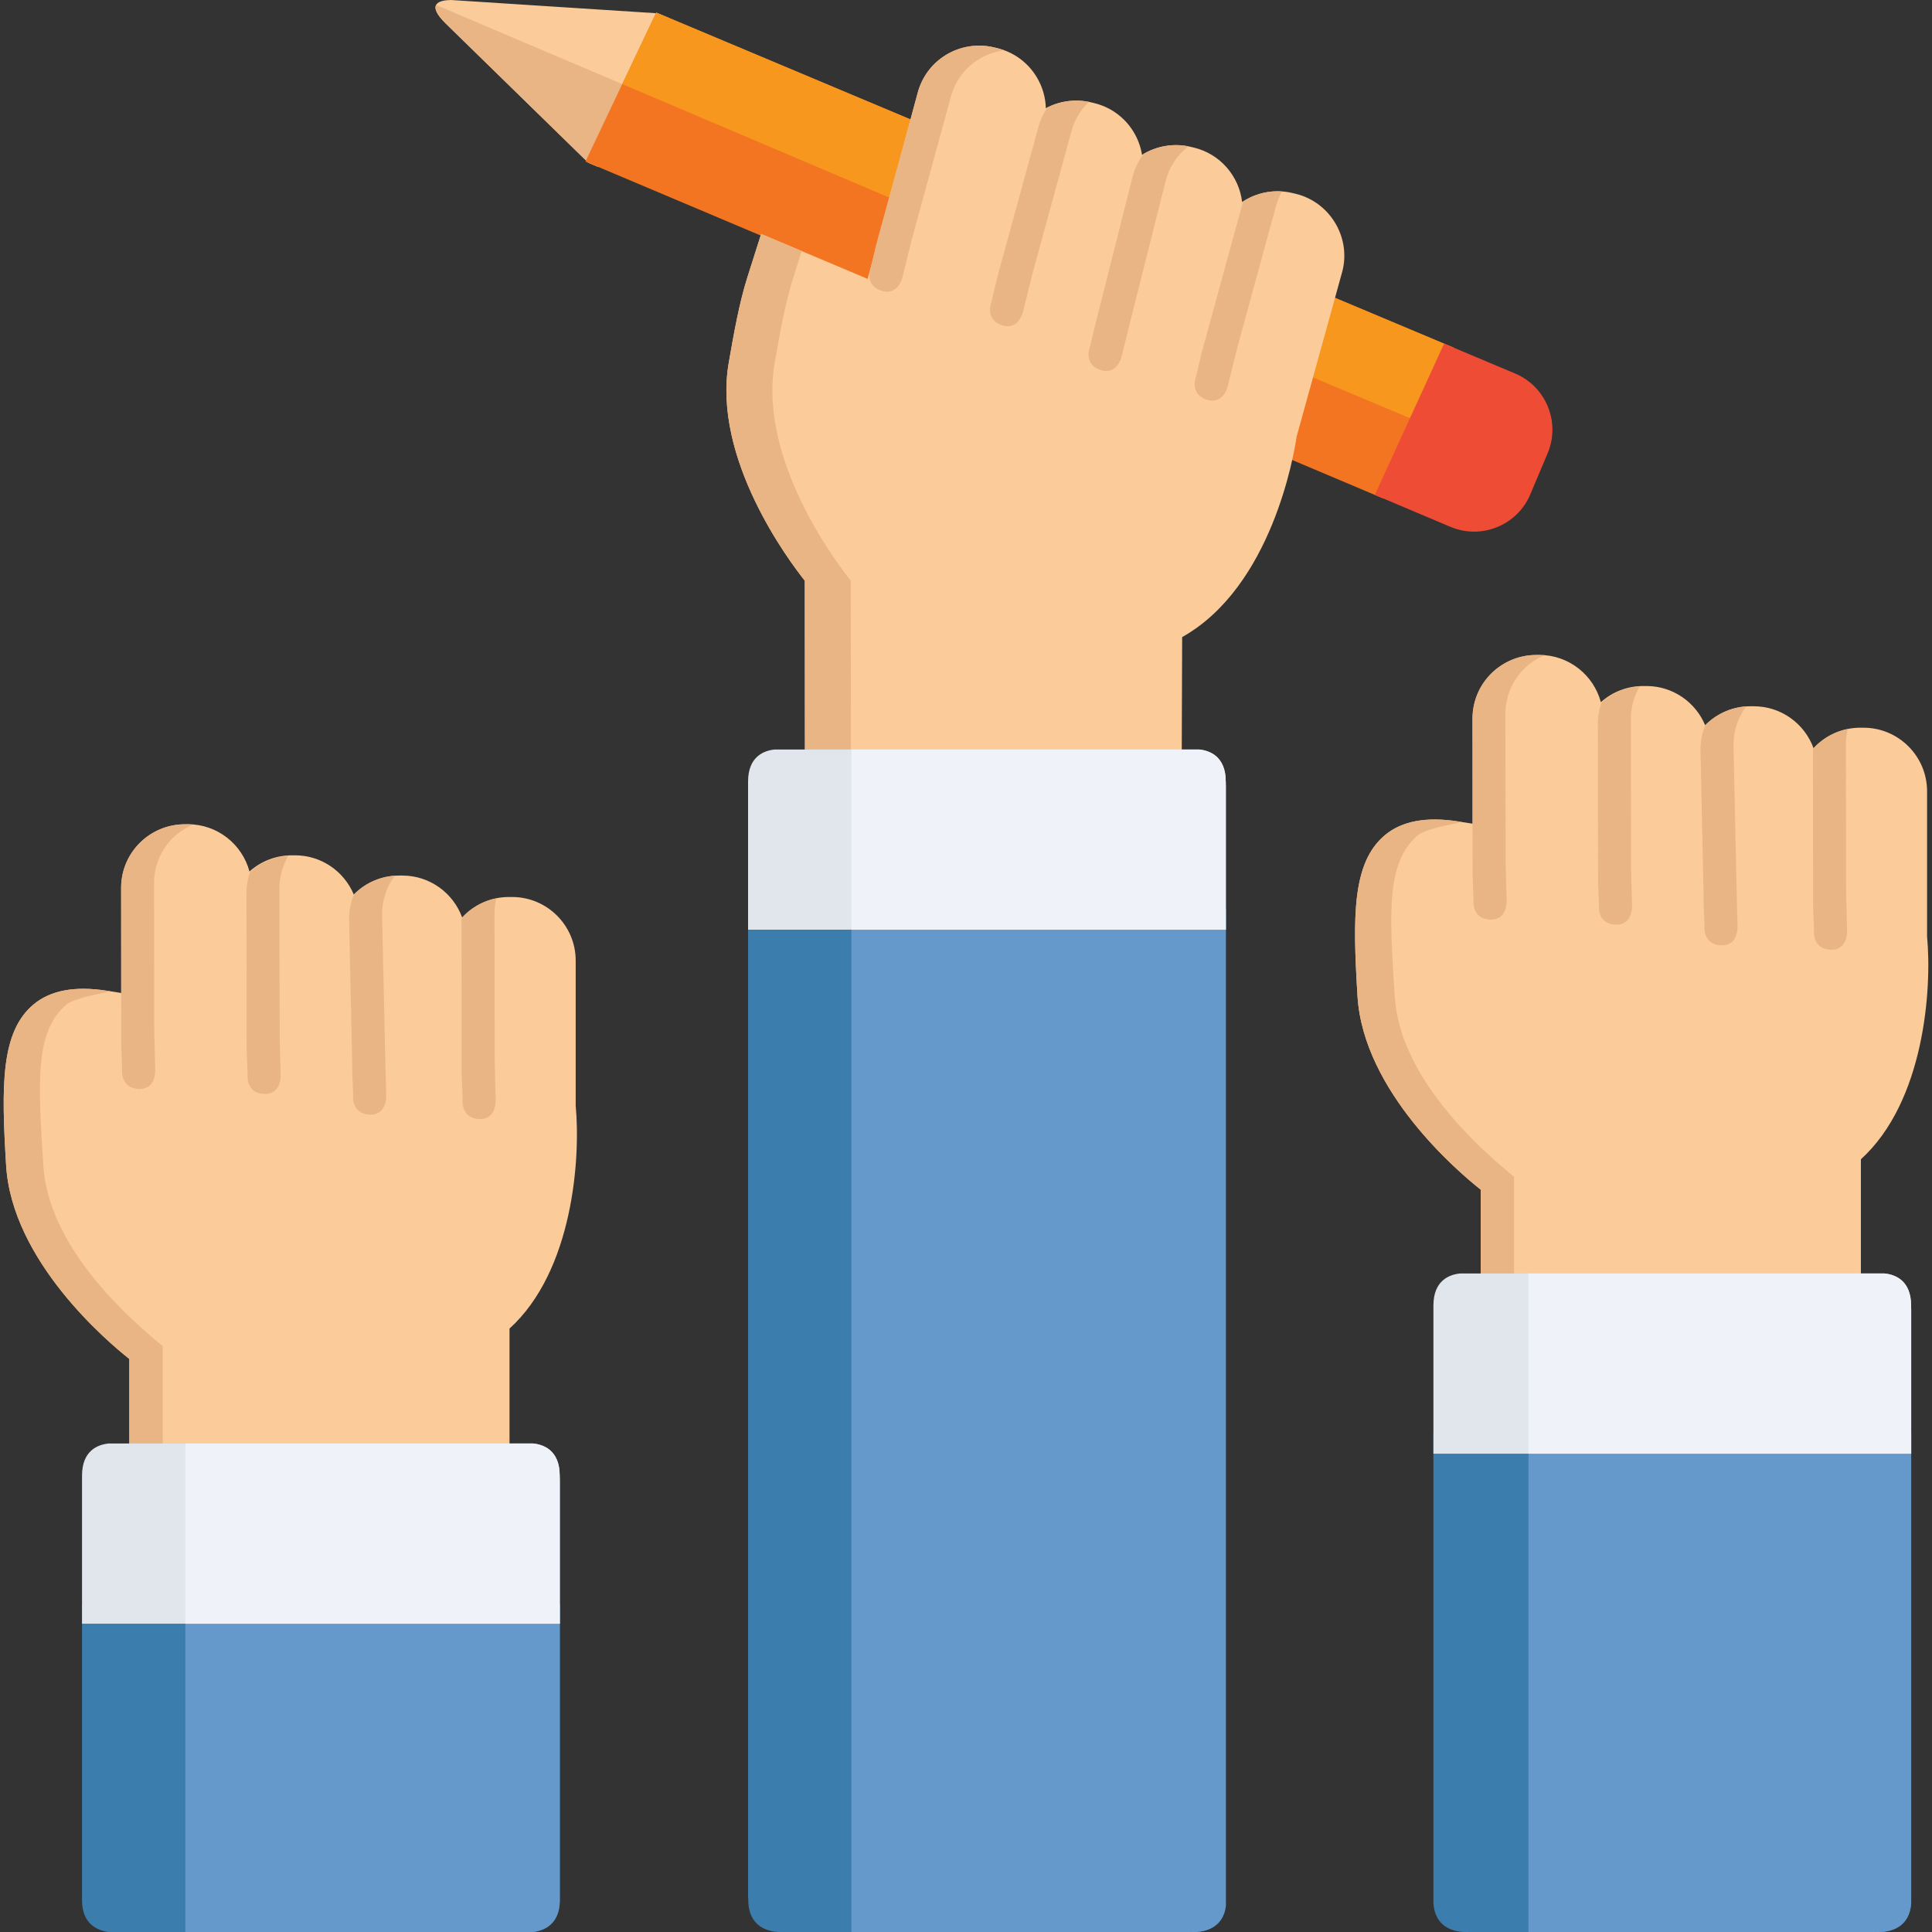 <?xml version="1.0" encoding="iso-8859-1"?>
<!-- Generator: Adobe Illustrator 19.0.0, SVG Export Plug-In . SVG Version: 6.00 Build 0)  -->
<svg version="1.1" id="Layer_1" xmlns="http://www.w3.org/2000/svg" xmlns:xlink="http://www.w3.org/1999/xlink" x="0px" y="0px"
	 viewBox="0 0 512 512" style="enable-background:new 0 0 512 512;" xml:space="preserve">
<rect x="0" y="0" width="512" height="512" fill="#333333" stroke="none"/>
<path style="fill:#FBCB99;" d="M152.565,293.037v-38.473c0-9.292-7.558-16.85-16.849-16.85h-0.858c-4.89,0-9.298,2.092-12.38,5.428
	c-2.352-6.474-8.565-11.112-15.843-11.112h-0.858c-4.622,0-8.912,1.848-12.024,5.023c-2.539-6.094-8.557-10.387-15.561-10.387
	h-0.858c-4.215,0-8.186,1.566-11.221,4.283c-1.918-7.196-8.493-12.515-16.285-12.515h-0.858c-9.291,0-16.849,7.56-16.849,16.851
	v27.864l-3.787-0.592c-8.51-1.331-14.99-0.105-19.45,3.634c-8.723,7.298-8.54,21.618-7.265,42.629
	c1.537,25.368,26.936,46.8,32.652,51.315v27.694h100.753v-35.744C151.85,336.806,153.886,306.983,152.565,293.037z"/>
<g>
	<path style="fill:#E9B585;" d="M43.109,387.83v-31.114c-9.899-8.063-30.337-26.587-31.628-47.894
		c-1.274-21.013-2.553-35.331,6.17-42.629c2.003-1.679,8.82-2.823,11.639-3.485l-0.956-0.15c-8.51-1.331-14.99-0.105-19.45,3.634
		c-8.723,7.298-8.54,21.618-7.265,42.629c1.537,25.368,26.936,46.8,32.652,51.315v27.694H43.109z"/>
	<path style="fill:#E9B585;" d="M49.167,218.443l-0.828,0.031c-4.445,0.16-8.708,2.099-11.743,5.353
		c-3.034,3.257-4.634,7.489-4.512,12.015l0.049,39.214l0,0l0.013,2.422l0.233,5.686c0,0-0.702,5.023,4.136,5.398
		c4.837,0.375,4.628-4.871,4.628-4.871l-0.268-10.493l0,0l-0.047-38.624c-0.122-4.526,1.479-8.758,4.512-12.014
		c1.651-1.771,3.673-3.135,5.882-4.052C50.543,218.452,49.86,218.419,49.167,218.443z"/>
	<path style="fill:#E9B585;" d="M69.754,289.898c4.838,0.375,4.629-4.871,4.629-4.871l-0.27-10.493l-0.047-38.624
		c-0.089-3.3,0.748-6.437,2.378-9.159c-3.786,0.252-7.41,1.814-10.162,4.296c-0.678,1.933-1.018,3.995-0.96,6.132l0.049,39.214
		l0.014,2.422l0.233,5.686C65.619,284.5,64.916,289.523,69.754,289.898z"/>
	<path style="fill:#E9B585;" d="M104.648,232.061c-4.129,0.287-8.045,2.139-10.881,5.045c-0.872,2.143-1.312,4.47-1.247,6.886
		l0.815,37.867l0.013,2.422l0.235,5.686c0,0-0.704,5.023,4.135,5.398c4.838,0.375,4.628-4.871,4.628-4.871l-0.268-10.493
		l-0.813-37.277C101.158,238.799,102.352,235.098,104.648,232.061z"/>
	<path style="fill:#E9B585;" d="M131.366,291.675l-0.268-10.493l-0.047-38.624c-0.041-1.534,0.13-3.029,0.474-4.47
		c-0.371,0.076-0.746,0.136-1.111,0.237c-3.226,0.887-5.998,2.664-8.097,5.011c0,0.163-0.014,0.325-0.01,0.489l0.049,39.214
		l0.013,2.423l0.235,5.686c0,0-0.702,5.023,4.135,5.398C131.576,296.919,131.366,291.675,131.366,291.675z"/>
</g>
<path style="fill:#FBCB99;" d="M174.277,3.53L119.489,0c-3.088,0.046-6.712,1.009-1.314,6.281c0.002,0.002,0.004,0.004,0.007,0.007
	l37.7,36.824l2.55,1.077l18.75-39.472L174.277,3.53z"/>
<path style="fill:#E9B585;" d="M115.566,1.323c-0.482,0.924,0.045,2.455,2.609,4.959c0.002,0.002,0.004,0.004,0.007,0.007
	l37.7,36.824l2.55,1.077l9.744-20.512L115.566,1.323z"/>
<g>
	<polygon style="fill:#F37521;" points="155.155,42.805 233.584,75.929 245.076,33.229 173.909,3.319 	"/>
	<path style="fill:#F37521;" d="M347.346,76.214l-9.082,32.839l-0.098,0.637c-0.042,0.27-0.103,0.641-0.184,1.098l-1.509,8.596
		l30.096,12.713l18.59-39.989L347.346,76.214z"/>
</g>
<g>
	<polygon style="fill:#F7971D;" points="347.346,76.214 341.508,97.326 375.761,111.695 384.253,93.953 385.16,92.105 	"/>
	<polygon style="fill:#F7971D;" points="164.9,22.285 239.492,53.979 245.076,33.229 173.909,3.319 	"/>
</g>
<path style="fill:#FBCB99;" d="M510.695,248.173V209.7c0-9.292-7.558-16.85-16.849-16.85h-0.858c-4.89,0-9.298,2.092-12.38,5.428
	c-2.352-6.474-8.565-11.112-15.843-11.112h-0.858c-4.622,0-8.912,1.848-12.024,5.023c-2.539-6.094-8.559-10.387-15.561-10.387
	h-0.858c-4.215,0-8.186,1.566-11.221,4.283c-1.918-7.196-8.493-12.515-16.285-12.515h-0.858c-9.291,0-16.849,7.559-16.849,16.851
	v27.864l-3.787-0.592c-8.51-1.331-14.99-0.105-19.45,3.634c-8.723,7.298-8.54,21.618-7.265,42.629
	c1.537,25.368,26.936,46.8,32.652,51.315v27.694h100.753v-35.744C509.98,291.941,512.015,262.119,510.695,248.173z"/>
<path style="fill:#E9B585;" d="M401.239,342.967v-31.115c-9.899-8.062-30.337-26.587-31.628-47.894
	c-1.274-21.013-2.553-35.331,6.17-42.629c2.003-1.679,8.82-2.823,11.639-3.485l-0.956-0.15c-8.51-1.331-14.99-0.105-19.45,3.634
	c-8.723,7.298-8.54,21.618-7.265,42.629c1.537,25.368,26.936,46.8,32.652,51.315v27.694h8.839V342.967z"/>
<path style="fill:#FBCB99;" d="M343.313,51.343l-0.834-0.198c-1.279-0.305-2.592-0.459-3.902-0.459
	c-3.457,0-6.701,1.037-9.402,2.851c-0.803-6.829-5.775-12.762-12.851-14.444l-0.81-0.192c-4.401-1.056-9.122-0.228-12.87,2.131
	c-0.344-2.166-1.116-4.261-2.297-6.176c-2.362-3.83-6.073-6.511-10.45-7.553l-0.827-0.196c-4.037-0.967-8.357-0.359-11.912,1.566
	c-0.075-2.935-0.924-5.811-2.506-8.379c-2.36-3.83-6.071-6.511-10.472-7.559l-0.807-0.19c-4.327-1.025-8.952-0.286-12.741,2.048
	c-3.788,2.335-6.454,5.992-7.536,10.387l-13.17,48.929L201.71,61.997l-3.637,11.452c-2.204,6.933-3.661,15.296-4.948,22.672
	c-4.436,25.445,16.148,52.749,20.153,57.767l0.037,49.364h99.846l0.122-34.414c23.713-13.319,29.626-48.264,30.345-53.155
	L355.737,71.9l0.148-0.601C357.813,62.402,352.174,53.447,343.313,51.343z"/>
<path style="fill:#E9B585;" d="M205.312,96.124c1.287-7.376,2.744-15.738,4.948-22.672l2.196-6.914l-10.746-4.538l-3.637,11.452
	c-2.204,6.933-3.661,15.296-4.948,22.672c-4.436,25.445,16.148,52.749,20.153,57.767l0.037,49.364h12.187l-0.037-49.364
	C221.462,148.872,200.876,121.569,205.312,96.124z"/>
<path style="fill:#EF4C35;" d="M410.209,107.792c-1.625-4.002-4.712-7.132-8.708-8.819l-18.806-7.905l-18.345,40.089l19.997,8.446
	c2.01,0.85,4.131,1.283,6.304,1.283c2.096,0,4.148-0.403,6.081-1.19c4.005-1.624,7.138-4.713,8.818-8.694l4.572-10.826
	C411.806,116.195,411.836,111.798,410.209,107.792z"/>
<g>
	<path style="fill:#3B7EAD;" d="M198.302,503.471c0,7.2,5.29,8.391,8.001,8.529h1.2c0.23-0.013,0.364-0.028,0.364-0.028l0.009,0.028
		h107.525l0.009-0.028c0,0,0.134,0.016,0.364,0.028h1.2c2.481-0.126,7.12-1.135,7.89-6.823V240.902H198.247v261.615
		C198.28,502.809,198.302,503.12,198.302,503.471z"/>
	<path style="fill:#3B7EAD;" d="M387.843,512h1.2c0.23-0.013,0.364-0.028,0.364-0.028l0.008,0.028h107.527l0.008-0.028
		c0,0,0.134,0.016,0.364,0.028h1.2c2.596-0.133,7.559-1.231,7.972-7.648V379.766H379.87v124.586
		C380.284,510.769,385.247,511.867,387.843,512z"/>
</g>
<g>
	<path style="fill:#6598CB;" d="M315.408,511.97c0,0,0.134,0.016,0.364,0.028h1.2c2.481-0.126,7.12-1.135,7.89-6.823V240.902H225.63
		V512h89.769L315.408,511.97z"/>
	<path style="fill:#6598CB;" d="M496.949,511.97c0,0,0.134,0.016,0.364,0.028h1.2c2.596-0.133,7.559-1.231,7.972-7.648V379.765
		H405.061V512h91.88L496.949,511.97z"/>
</g>
<path style="fill:#3B7EAD;" d="M148.355,503.733v-78.641H21.738v78.47c0,6.407,4.188,8.056,7.021,8.438h112.579
	C144.146,511.62,148.278,509.994,148.355,503.733z"/>
<path style="fill:#6598CB;" d="M148.355,503.733v-78.641H49.121V512h92.217C144.146,511.62,148.278,509.994,148.355,503.733z"/>
<path style="fill:#E1E5EC;" d="M324.837,207.124c0-6.75-4.352-8.231-7.043-8.5H205.29c-2.691,0.27-7.043,1.75-7.043,8.5v39.257
	h126.615v-38.175C324.847,207.88,324.837,207.529,324.837,207.124z"/>
<path style="fill:#EFF2F9;" d="M324.837,207.124c0-6.75-4.352-8.231-7.043-8.5h-92.162v47.758h99.232v-38.175
	C324.847,207.88,324.837,207.529,324.837,207.124z"/>
<g>
	<path style="fill:#E9B585;" d="M264.18,12.737l-0.807-0.19c-4.327-1.025-8.952-0.286-12.741,2.048
		c-3.788,2.335-6.454,5.992-7.536,10.387l-10.348,37.824l0,0l-0.629,2.34l-1.282,5.545c0,0-2.009,4.657,2.557,6.301
		c4.565,1.644,5.753-3.469,5.753-3.469l2.523-10.189l0,0l10.195-37.254c1.082-4.397,3.748-8.053,7.536-10.387
		c2.061-1.27,4.372-2.049,6.746-2.348C265.505,13.11,264.854,12.897,264.18,12.737z"/>
	<path style="fill:#E9B585;" d="M265.353,86.124c4.565,1.644,5.753-3.469,5.753-3.469l2.523-10.189l10.195-37.254
		c0.789-3.205,2.427-6.008,4.721-8.201c-3.717-0.761-7.625-0.215-10.935,1.448c-1.166,1.683-2.04,3.584-2.551,5.658L264.71,71.94
		l-0.629,2.34l-1.282,5.545C262.797,79.823,260.788,84.481,265.353,86.124z"/>
	<path style="fill:#E9B585;" d="M314.935,38.793c-4.057-0.817-8.324-0.069-11.827,1.98c-1.409,1.837-2.45,3.963-3.029,6.31
		l-9.252,36.728l-0.629,2.34l-1.282,5.545c0,0-2.009,4.657,2.557,6.301s5.753-3.469,5.753-3.469l2.523-10.189l9.099-36.158
		C309.783,44.366,311.916,41.115,314.935,38.793z"/>
	<path style="fill:#E9B585;" d="M325.351,102.38l2.523-10.189l10.195-37.254c0.367-1.49,0.929-2.886,1.642-4.184
		c-0.378-0.025-0.755-0.067-1.133-0.067c-3.347,0-6.488,0.979-9.136,2.685c-0.043,0.159-0.1,0.31-0.139,0.47l-10.348,37.824
		l-0.629,2.34l-1.282,5.545c0,0-2.009,4.657,2.557,6.301C324.163,107.493,325.351,102.38,325.351,102.38z"/>
	<path style="fill:#E9B585;" d="M407.298,173.578l-0.828,0.031c-4.445,0.16-8.708,2.099-11.743,5.353
		c-3.033,3.257-4.634,7.489-4.512,12.015l0.049,39.214l0,0l0.013,2.422l0.233,5.686c0,0-0.702,5.023,4.136,5.398
		c4.837,0.375,4.628-4.871,4.628-4.871l-0.268-10.493l0,0l-0.047-38.624c-0.122-4.526,1.479-8.758,4.512-12.014
		c1.651-1.771,3.674-3.135,5.883-4.052C408.674,173.587,407.99,173.555,407.298,173.578z"/>
	<path style="fill:#E9B585;" d="M427.884,245.034c4.838,0.375,4.629-4.871,4.629-4.871l-0.27-10.493l-0.047-38.624
		c-0.089-3.3,0.748-6.437,2.378-9.159c-3.786,0.252-7.41,1.814-10.161,4.296c-0.678,1.933-1.018,3.995-0.96,6.132l0.049,39.214
		l0.014,2.422l0.233,5.686C423.749,239.636,423.047,244.66,427.884,245.034z"/>
	<path style="fill:#E9B585;" d="M462.779,187.196c-4.128,0.287-8.045,2.139-10.881,5.045c-0.872,2.143-1.312,4.47-1.247,6.886
		l0.815,37.867l0.013,2.422l0.234,5.686c0,0-0.704,5.023,4.135,5.398c4.838,0.375,4.628-4.871,4.628-4.871l-0.268-10.493
		l-0.813-37.277C459.289,193.935,460.482,190.235,462.779,187.196z"/>
	<path style="fill:#E9B585;" d="M489.496,246.811l-0.268-10.493l-0.047-38.624c-0.041-1.534,0.13-3.029,0.475-4.47
		c-0.371,0.076-0.746,0.136-1.111,0.237c-3.226,0.888-5.998,2.664-8.097,5.011c0,0.163-0.014,0.325-0.01,0.489l0.049,39.214
		l0.013,2.423l0.234,5.685c0,0-0.702,5.023,4.135,5.398C489.707,252.056,489.496,246.811,489.496,246.811z"/>
</g>
<path style="fill:#E1E5EC;" d="M506.459,345.987c0-6.75-4.352-8.231-7.043-8.5H386.913c-2.691,0.27-7.043,1.75-7.043,8.5v39.257
	h126.615v-38.175C506.47,346.743,506.459,346.392,506.459,345.987z"/>
<path style="fill:#EFF2F9;" d="M506.459,345.987c0-6.75-4.352-8.231-7.043-8.5h-94.355v47.758h101.423v-38.175
	C506.47,346.743,506.459,346.392,506.459,345.987z"/>
<path style="fill:#E1E5EC;" d="M148.326,391.042c0-6.75-4.352-8.231-7.043-8.5H28.781c-2.691,0.27-7.043,1.75-7.043,8.5V430.3
	h126.615v-38.175C148.337,391.798,148.326,391.448,148.326,391.042z"/>
<path style="fill:#EFF2F9;" d="M148.326,391.042c0-6.75-4.352-8.231-7.043-8.5H49.121V430.3h99.232v-38.175
	C148.337,391.798,148.326,391.448,148.326,391.042z"/>
<g>
</g>
<g>
</g>
<g>
</g>
<g>
</g>
<g>
</g>
<g>
</g>
<g>
</g>
<g>
</g>
<g>
</g>
<g>
</g>
<g>
</g>
<g>
</g>
<g>
</g>
<g>
</g>
<g>
</g>
</svg>
